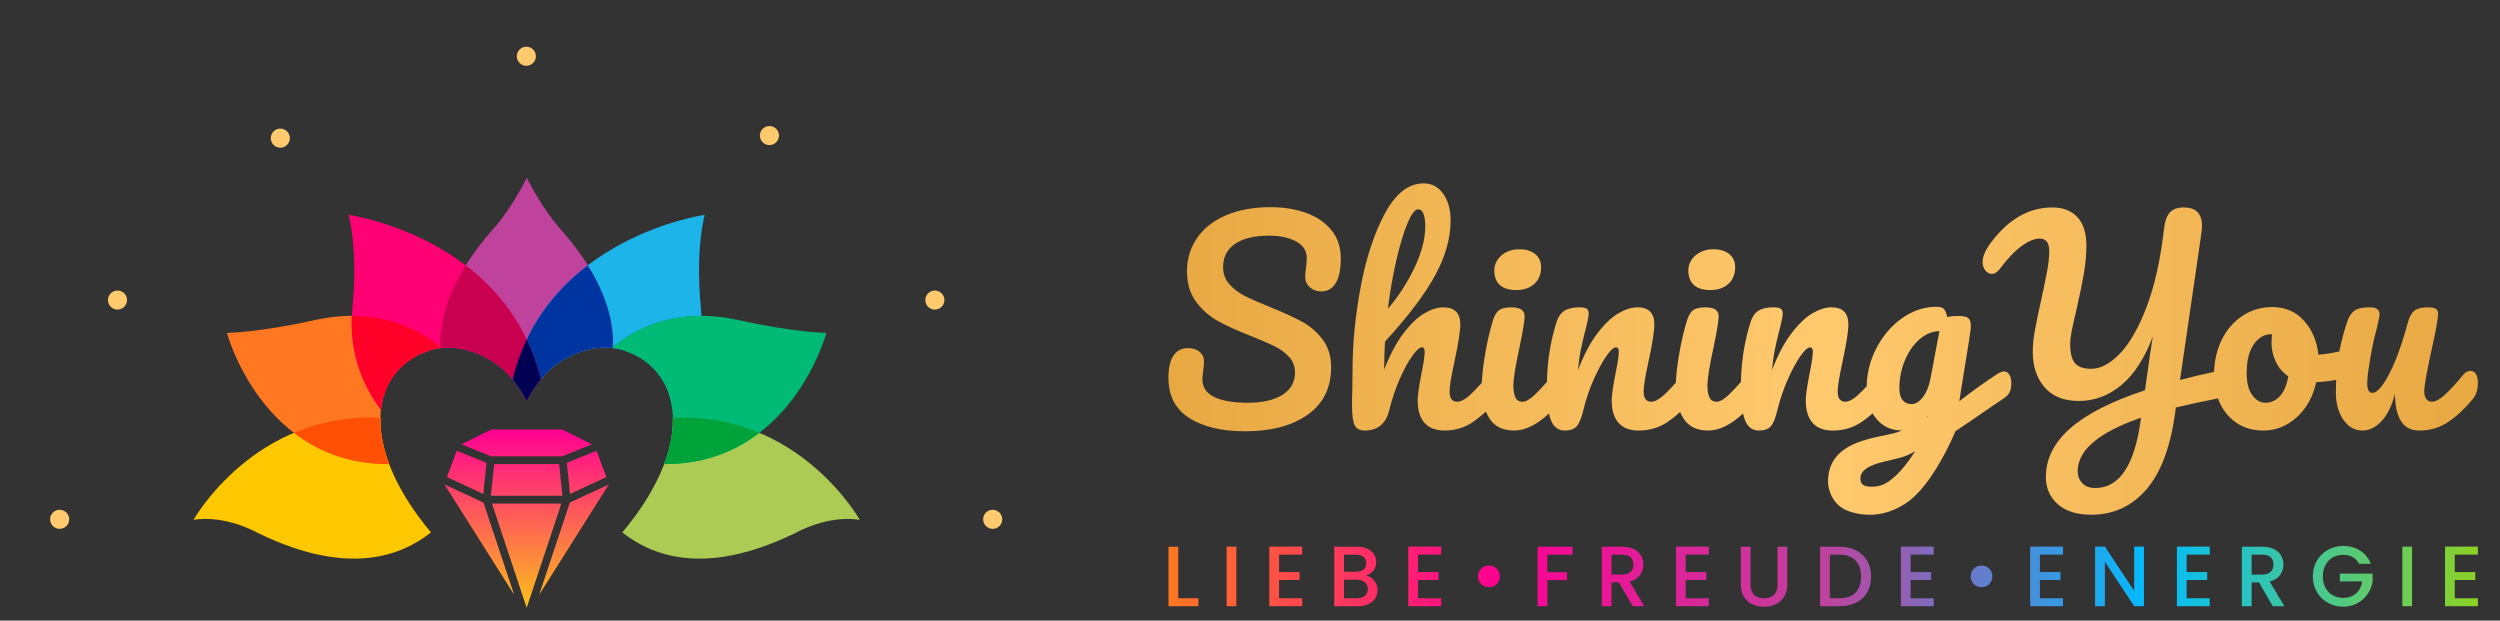 <?xml version="1.0" encoding="utf-8"?>
<!-- Generator: Adobe Illustrator 16.0.3, SVG Export Plug-In . SVG Version: 6.00 Build 0)  -->
<!DOCTYPE svg PUBLIC "-//W3C//DTD SVG 1.1//EN" "http://www.w3.org/Graphics/SVG/1.1/DTD/svg11.dtd">
<svg version="1.1" id="Ebene_1" xmlns="http://www.w3.org/2000/svg" xmlns:xlink="http://www.w3.org/1999/xlink" x="0px" y="0px"
	 width="481.705px" height="119.582px" viewBox="0 0 481.705 119.582" enable-background="new 0 0 481.705 119.582"
	 xml:space="preserve">
<rect x="0" y="0" width="481.705" height="119.582" fill="#333333" stroke="none"/>
<g>
	<linearGradient id="SVGID_1_" gradientUnits="userSpaceOnUse" x1="225.136" y1="67.251" x2="477.44" y2="67.251">
		<stop  offset="0" style="stop-color:#E8A842"/>
		<stop  offset="0.5" style="stop-color:#FFC96E"/>
		<stop  offset="1" style="stop-color:#E8A842"/>
	</linearGradient>
	<path fill="url(#SVGID_1_)" d="M257.385,54.529c0.639-1.077,0.957-2.67,0.957-4.788c0-2.148-0.613-3.964-1.839-5.442
		s-2.863-2.579-4.912-3.301c-2.05-0.723-4.301-1.083-6.754-1.083c-3.291,0-6.154,0.521-8.593,1.562
		c-2.435,1.041-4.3,2.503-5.59,4.383c-1.296,1.883-1.943,4.032-1.943,6.452c0,2.315,0.582,4.255,1.742,5.817
		c1.158,1.562,2.55,2.798,4.18,3.706c1.63,0.904,3.737,1.864,6.324,2.873c2.015,0.806,3.578,1.483,4.686,2.039
		c1.11,0.556,2.034,1.244,2.771,2.065c0.738,0.824,1.108,1.808,1.108,2.949c0,1.849-0.806,3.283-2.414,4.308
		c-1.614,1.025-3.85,1.536-6.705,1.536c-2.754,0-4.895-0.367-6.423-1.108c-1.531-0.738-2.294-1.864-2.294-3.374
		c0-0.37,0.026-0.723,0.075-1.059c0.05-0.337,0.076-0.571,0.076-0.71c0.099-0.5,0.151-1.09,0.151-1.76
		c0-0.74-0.287-1.343-0.858-1.814c-0.571-0.47-1.309-0.707-2.214-0.707c-1.247,0-2.188,0.487-2.824,1.463
		c-0.639,0.976-0.957,2.386-0.957,4.232c0,3.494,1.343,6.089,4.032,7.786c2.686,1.697,6.263,2.545,10.73,2.545
		c5.041,0,9.064-1.066,12.071-3.199s4.509-5.185,4.509-9.147c0-2.115-0.545-3.896-1.636-5.341c-1.093-1.444-2.412-2.587-3.958-3.427
		c-1.544-0.839-3.594-1.781-6.146-2.821c-2.117-0.839-3.763-1.562-4.938-2.167c-1.176-0.607-2.159-1.361-2.949-2.269
		c-0.788-0.905-1.182-2-1.182-3.275c0-1.914,0.762-3.4,2.292-4.462c1.531-1.059,3.737-1.585,6.624-1.585
		c2.052,0,3.763,0.37,5.142,1.111c1.377,0.738,2.065,1.81,2.065,3.223c0,0.269-0.05,0.907-0.148,1.914
		c-0.102,0.54-0.153,1.126-0.153,1.765c0,0.738,0.294,1.377,0.881,1.914c0.59,0.537,1.319,0.809,2.195,0.809
		C255.807,56.143,256.746,55.603,257.385,54.529 M295.631,54.704c0.876-0.788,1.312-1.854,1.312-3.2
		c0-1.108-0.386-1.963-1.158-2.568c-0.773-0.607-1.78-0.908-3.024-0.908c-1.377,0-2.526,0.396-3.452,1.184
		c-0.924,0.79-1.385,1.773-1.385,2.949c0,1.173,0.352,2.091,1.056,2.743c0.707,0.655,1.766,0.986,3.177,0.986
		C293.597,55.89,294.757,55.496,295.631,54.704 M333.02,54.704c0.876-0.788,1.312-1.854,1.312-3.2c0-1.108-0.384-1.963-1.158-2.568
		c-0.774-0.607-1.781-0.908-3.024-0.908c-1.377,0-2.527,0.396-3.453,1.184c-0.92,0.79-1.384,1.773-1.384,2.949
		c0,1.173,0.352,2.091,1.059,2.743c0.706,0.655,1.763,0.986,3.173,0.986C330.988,55.89,332.146,55.496,333.02,54.704
		 M373.686,63.799l-1.614,8.616c-0.3,1.749-0.803,3.095-1.51,4.033c-0.707,0.939-1.444,1.411-2.217,1.411
		c-0.74,0-1.319-0.253-1.739-0.756c-0.422-0.504-0.631-1.278-0.631-2.318c0-1.88,0.354-3.661,1.062-5.341
		c0.701-1.682,1.643-3.032,2.818-4.058C371.03,64.362,372.306,63.836,373.686,63.799 M369.007,86.952
		c-2.255,3.591-4.675,6.011-6.678,6.595c-0.446,0.131-1.105,0.237-1.752,0.237c-0.921,0-1.811-0.219-2.008-0.904
		c-0.637-2.235,1.699-3.263,4.428-3.925C365.75,88.287,366.835,88.204,369.007,86.952 M371.37,80.334
		c0.047-0.07,0.102-0.133,0.148-0.206l-0.039,0.251L371.37,80.334z M267.416,59.517c0.433-3.46,0.996-6.66,1.685-9.599
		c0.688-2.941,1.403-5.275,2.144-7.004c0.735-1.731,1.408-2.597,2.013-2.597c0.438,0,0.775,0.287,1.01,0.855
		c0.234,0.574,0.352,1.398,0.352,2.472c0,2.352-0.681,4.97-2.039,7.859C271.218,54.393,269.494,57.066,267.416,59.517 M379.681,63.7
		c0.033-0.235,0.052-0.556,0.052-0.96c0-0.735-0.175-1.233-0.529-1.486c-0.354-0.25-0.949-0.375-1.789-0.375
		c-0.839,0-1.58,0.067-2.219,0.2c-0.167-0.737-0.378-1.251-0.629-1.536c-0.253-0.287-0.748-0.43-1.486-0.43
		c-2.315,0-4.511,0.73-6.576,2.192c-2.065,1.461-3.721,3.393-4.962,5.797c-1.197,2.306-1.818,4.746-1.865,7.317
		c-0.667,0.73-1.246,1.314-1.739,1.752c-0.923,0.822-1.721,1.233-2.394,1.233c-0.976,0-1.46-0.67-1.46-2.016
		c0-0.938,0.317-2.871,0.957-5.794c0.737-3.427,1.108-5.797,1.108-7.105c0-2.183-1.093-3.275-3.275-3.275
		c-1.108,0-2.326,0.386-3.653,1.158c-1.327,0.774-2.681,2.067-4.058,3.88c-1.374,1.814-2.618,4.167-3.729,7.056
		c0.135-1.479,0.305-2.722,0.503-3.729c0.203-1.009,0.472-2.183,0.809-3.528c0.503-1.88,0.753-3.09,0.753-3.63
		c0-0.469-0.133-0.787-0.401-0.957c-0.269-0.167-0.737-0.25-1.411-0.25c-1.24,0-2.208,0.227-2.896,0.681s-1.182,1.168-1.486,2.141
		c-1.158,3.658-1.775,7.505-1.854,11.542c-0.967,1.107-1.775,1.963-2.43,2.568c-0.905,0.84-1.661,1.259-2.267,1.259
		c-0.639,0-1.09-0.269-1.361-0.806c-0.269-0.537-0.401-1.309-0.401-2.318c0-1.312,0.401-3.814,1.208-7.507
		c0.639-3.057,0.959-5.007,0.959-5.847c0-1.142-0.857-1.713-2.571-1.713c-1.108,0-1.914,0.201-2.417,0.605
		c-0.506,0.401-0.907,1.142-1.213,2.216c-0.602,2.05-1.1,4.259-1.486,6.629c-0.323,1.992-0.511,3.682-0.563,5.069
		c-0.934,1.056-1.722,1.869-2.357,2.438c-0.926,0.822-1.722,1.233-2.395,1.233c-0.975,0-1.46-0.67-1.46-2.016
		c0-0.938,0.318-2.871,0.957-5.794c0.738-3.427,1.111-5.797,1.111-7.105c0-2.183-1.096-3.275-3.278-3.275
		c-1.108,0-2.326,0.386-3.653,1.158c-1.33,0.774-2.681,2.067-4.058,3.88c-1.377,1.814-2.618,4.167-3.727,7.056
		c0.134-1.479,0.303-2.722,0.504-3.729c0.201-1.009,0.469-2.183,0.806-3.528c0.503-1.88,0.754-3.09,0.754-3.63
		c0-0.469-0.134-0.787-0.402-0.957c-0.269-0.167-0.737-0.25-1.41-0.25c-1.244,0-2.209,0.227-2.897,0.681s-1.184,1.168-1.486,2.141
		c-1.155,3.656-1.775,7.502-1.854,11.539c-0.968,1.11-1.776,1.966-2.431,2.571c-0.905,0.84-1.664,1.259-2.266,1.259
		c-0.637,0-1.093-0.269-1.361-0.806s-0.401-1.309-0.401-2.318c0-1.312,0.401-3.814,1.207-7.507c0.639-3.057,0.957-5.007,0.957-5.847
		c0-1.142-0.855-1.713-2.568-1.713c-1.111,0-1.914,0.201-2.42,0.605c-0.504,0.401-0.908,1.142-1.21,2.216
		c-0.603,2.05-1.101,4.259-1.486,6.629c-0.326,1.992-0.514,3.682-0.563,5.069c-0.937,1.056-1.721,1.869-2.357,2.438
		c-0.923,0.822-1.724,1.233-2.394,1.233c-0.976,0-1.463-0.67-1.463-2.016c0-0.938,0.317-2.871,0.959-5.794
		c0.738-3.427,1.108-5.797,1.108-7.105c0-2.183-1.093-3.275-3.275-3.275c-1.107,0-2.328,0.386-3.655,1.158
		c-1.327,0.774-2.671,2.06-4.029,3.856c-1.361,1.797-2.597,4.122-3.705,6.978c0-1.846,0.05-3.646,0.153-5.393
		c4.465-4.868,7.69-9.129,9.672-12.772c1.984-3.646,2.973-7.166,2.973-10.558c0-2.118-0.477-3.839-1.434-5.166
		c-0.96-1.327-2.209-1.99-3.755-1.99c-2.89,0-5.367,1.909-7.433,5.721c-2.064,3.813-3.627,8.522-4.686,14.134
		c-1.059,5.608-1.588,11.001-1.588,16.172l-0.05,4.034c-0.034,0.64-0.052,1.494-0.052,2.571c0,1.88,0.159,3.182,0.479,3.904
		c0.318,0.725,0.983,1.084,1.989,1.084c2.521,0,4.103-1.346,4.736-4.031c0.506-2.047,1.16-4,1.966-5.846
		c0.809-1.847,1.614-3.333,2.42-4.46c0.806-1.126,1.429-1.689,1.862-1.689c0.372,0,0.555,0.271,0.555,0.809
		c0,0.806-0.219,2.266-0.651,4.384c-0.473,2.42-0.707,4.099-0.707,5.037c0,1.881,0.436,3.32,1.31,4.311
		c0.873,0.991,2.166,1.486,3.882,1.486c2.081,0,3.938-0.57,5.565-1.713c0.809-0.568,1.605-1.21,2.394-1.935
		c0.192,0.477,0.42,0.92,0.681,1.329c0.991,1.547,2.579,2.318,4.764,2.318c2.118,0,4.357-1.095,6.713-3.285
		c0.104,0.482,0.224,0.904,0.364,1.268c0.521,1.345,1.419,2.018,2.696,2.018c1.041,0,1.805-0.278,2.295-0.832
		c0.485-0.553,0.913-1.621,1.283-3.199c0.503-2.047,1.168-4,1.989-5.846c0.824-1.847,1.63-3.333,2.42-4.46
		c0.79-1.126,1.403-1.689,1.841-1.689c0.368,0,0.553,0.271,0.553,0.809c0,0.806-0.219,2.266-0.654,4.384
		c-0.472,2.42-0.706,4.099-0.706,5.037c0,1.881,0.438,3.32,1.312,4.311c0.871,0.991,2.164,1.486,3.877,1.486
		c2.118,0,4.009-0.57,5.672-1.713c0.798-0.548,1.57-1.171,2.318-1.867c0.186,0.454,0.404,0.874,0.654,1.262
		c0.988,1.547,2.576,2.318,4.759,2.318c2.12,0,4.36-1.095,6.715-3.285c0.104,0.482,0.225,0.904,0.368,1.268
		c0.519,1.345,1.416,2.018,2.693,2.018c1.043,0,1.81-0.278,2.292-0.832c0.487-0.553,0.918-1.621,1.286-3.199
		c0.503-2.047,1.168-4,1.989-5.846c0.824-1.847,1.63-3.333,2.423-4.46c0.787-1.126,1.4-1.689,1.838-1.689
		c0.368,0,0.556,0.271,0.556,0.809c0,0.806-0.222,2.266-0.657,4.384c-0.472,2.42-0.707,4.099-0.707,5.037
		c0,1.881,0.438,3.32,1.313,4.311c0.873,0.991,2.166,1.486,3.877,1.486c2.12,0,4.011-0.57,5.672-1.713
		c0.693-0.479,1.369-1.012,2.026-1.599c0.214,0.37,0.451,0.717,0.72,1.043c1.23,1.5,2.879,2.248,4.938,2.264
		c-0.287,0.114-0.571,0.229-0.897,0.334c-3.76,1.196-12.999,1.348-13.354,9.113c-0.078,1.739,0.623,3.591,1.867,4.819
		c1.246,1.226,3.33,1.778,5.31,1.93c4.339,0.334,7.679-1.92,9.101-3.174c3.221-2.842,6.195-8.034,8.276-12.9l2.949-1.981
		c1.343-0.941,3.46-2.386,6.35-4.334c0.503-0.336,0.874-0.722,1.108-1.16c0.234-0.436,0.352-1.04,0.352-1.813
		c0-0.639-0.125-1.168-0.378-1.588s-0.595-0.629-1.032-0.629c-0.337,0-0.723,0.131-1.158,0.402c-2.389,1.546-4.873,3.327-7.458,5.34
		c0.167-1.071,0.326-2.091,0.48-3.048c0.148-0.957,0.292-1.841,0.425-2.645C379.128,67.379,379.545,64.74,379.681,63.7
		 M440.905,72.506c-0.266,1.646-0.798,2.918-1.586,3.792c-0.787,0.873-1.724,1.309-2.795,1.309c-0.978,0-1.825-0.485-2.545-1.46
		c-0.725-0.973-1.085-2.387-1.085-4.235c0-2.35,0.443-4.219,1.335-5.515c0.89-1.291,2.011-1.992,3.354-1.992h0.25
		c-0.102,0-0.153,1.126-0.153,1.663c0,1.278,0.278,2.512,0.832,3.653C439.066,70.863,439.867,71.802,440.905,72.506 M412.536,80.48
		l-0.049,0.352c-1.179,8.801-4.102,13.202-8.77,13.202c-1.074,0-1.903-0.313-2.496-0.931c-0.589-0.623-0.881-1.402-0.881-2.344
		C400.341,86.729,404.406,83.302,412.536,80.48 M477.44,73.727c0-0.704-0.127-1.26-0.38-1.661c-0.251-0.404-0.595-0.605-1.033-0.605
		c-0.501,0-0.954,0.232-1.361,0.704c-1.541,1.849-2.779,3.185-3.7,4.008c-0.928,0.822-1.724,1.233-2.394,1.233
		c-0.438,0-0.79-0.175-1.059-0.529c-0.271-0.352-0.404-0.847-0.404-1.486c0-1.006,0.47-3.661,1.411-7.964
		c0.839-3.76,1.259-6.063,1.259-6.902c0-0.503-0.148-0.847-0.453-1.032c-0.303-0.185-0.84-0.276-1.612-0.276
		c-1.11,0-1.942,0.219-2.495,0.654c-0.55,0.438-0.965,1.158-1.236,2.167c-0.806,2.991-1.635,5.51-2.492,7.56
		c-0.855,2.047-1.661,3.578-2.418,4.584c-0.756,1.01-1.387,1.513-1.89,1.513c-0.371,0-0.637-0.144-0.804-0.428
		c-0.172-0.287-0.256-0.782-0.256-1.486c0-1.176,0.337-3.528,1.01-7.056c0.203-1.007,0.472-2.134,0.808-3.377
		c0.365-1.544,0.554-2.451,0.554-2.721c0-0.469-0.146-0.823-0.431-1.058s-0.795-0.352-1.536-0.352c-1.309,0-2.269,0.219-2.871,0.654
		c-0.604,0.438-1.077,1.158-1.413,2.167c-0.649,1.979-1.145,3.875-1.489,5.68c-1.52,0.336-2.871,0.542-4.05,0.62
		c-0.271-2.586-1.188-4.764-2.751-6.526c-1.562-1.763-3.619-2.645-6.172-2.645c-2.083,0-3.979,0.561-5.692,1.688
		c-1.716,1.126-3.059,2.688-4.034,4.686c-0.879,1.813-1.364,3.849-1.447,6.112c-2.284,0.478-4.472,0.999-6.563,1.572
		c0.37-2.62,0.748-5.207,1.135-7.76c0.389-2.553,0.748-5.041,1.082-7.458c0.604-4.031,1.262-8.55,1.969-13.555
		c0.028-0.234,0.049-0.555,0.049-0.957c0-2.352-1.178-3.528-3.53-3.528c-1.137,0-2.013,0.31-2.618,0.931
		c-0.604,0.624-0.99,1.674-1.16,3.15c-0.673,5.88-1.773,10.853-3.299,14.916c-1.53,4.065-3.241,7.098-5.143,9.098
		c-1.898,1.998-3.752,2.996-5.566,2.996c-1.511,0-2.569-0.367-3.174-1.107c-0.607-0.738-0.907-1.967-0.907-3.677
		c0-0.673,0.102-1.523,0.3-2.546c0.203-1.024,0.506-2.38,0.91-4.057c0.636-2.821,1.115-5.147,1.437-6.98
		c0.318-1.831,0.478-3.62,0.478-5.364c0-2.419-0.577-4.25-1.74-5.494c-1.157-1.241-2.764-1.864-4.811-1.864
		c-4.603,0-8.618,2.352-12.045,7.056c-0.941,1.307-1.408,2.485-1.408,3.525c0,0.571,0.175,1.082,0.527,1.539
		c0.352,0.454,0.764,0.681,1.235,0.681c0.568,0,1.09-0.323,1.563-0.959c1.479-1.982,2.879-3.45,4.206-4.41
		c1.327-0.957,2.477-1.434,3.452-1.434c1.241,0,1.867,0.806,1.867,2.417c0,1.075-0.13,2.303-0.378,3.68
		c-0.256,1.377-0.634,3.226-1.137,5.544c-0.571,2.553-0.988,4.573-1.26,6.07c-0.269,1.494-0.404,2.863-0.404,4.107
		c0,2.79,0.756,5.066,2.269,6.826c1.513,1.766,3.714,2.647,6.603,2.647c3.022,0,5.761-1.022,8.214-3.075
		c2.454-2.047,4.468-5.152,6.045-9.322c-0.198,1.344-0.368,2.42-0.503,3.226l-1.007,7.106c-6.417,2.114-11.202,4.553-14.363,7.304
		c-3.157,2.756-4.732,5.898-4.732,9.427c0,2.114,0.759,3.854,2.289,5.213c1.528,1.361,3.688,2.041,6.476,2.041
		c4.197,0,7.702-1.585,10.506-4.759c2.806-3.176,4.678-8.075,5.619-14.691l0.151-1.21c2.665-0.636,5.369-1.215,8.12-1.744
		c0.104,0.284,0.219,0.563,0.344,0.837c0.738,1.614,1.823,2.907,3.252,3.88c1.427,0.976,3.147,1.463,5.163,1.463
		c2.387,0,4.522-0.85,6.402-2.545c1.88-1.694,3.14-3.956,3.778-6.777c1.34-0.055,2.618-0.206,3.836-0.445
		c-0.037,0.795-0.058,1.616-0.058,2.459c0,2.086,0.479,3.825,1.437,5.218c0.957,1.395,2.19,2.091,3.706,2.091
		c1.309,0,2.534-0.612,3.677-1.841c1.142-1.226,2-2.98,2.571-5.265c0,2.25,0.378,3.997,1.132,5.241
		c0.756,1.241,1.939,1.864,3.554,1.864c2.115,0,4.005-0.57,5.669-1.713c1.661-1.145,3.215-2.603,4.66-4.384
		C477.117,76.115,477.44,75.072,477.44,73.727"/>
</g>
<g>
	<linearGradient id="SVGID_2_" gradientUnits="userSpaceOnUse" x1="225.15" y1="111.055" x2="477.443" y2="111.055">
		<stop  offset="0" style="stop-color:#FF7721"/>
		<stop  offset="0.25" style="stop-color:#FF0092"/>
		<stop  offset="0.5" style="stop-color:#BF429D"/>
		<stop  offset="0.75" style="stop-color:#00BDFF"/>
		<stop  offset="1" style="stop-color:#8CD124"/>
	</linearGradient>
	<path fill="url(#SVGID_2_)" d="M225.15,116.799h5.755v-1.518h-3.876v-9.939h-1.879V116.799z M236.346,116.799h1.88v-11.46h-1.88
		V116.799z M244.574,116.799h6.333v-1.53h-4.454v-3.513h3.959v-1.535h-3.959v-3.364h4.454v-1.533h-6.333V116.799z M263.553,113.517
		c0,0.553-0.181,0.98-0.544,1.29c-0.362,0.309-0.862,0.462-1.5,0.462h-2.54v-3.58h2.474c0.637,0,1.149,0.164,1.533,0.495
		C263.36,112.515,263.553,112.958,263.553,113.517 M262.738,109.735c-0.347,0.279-0.828,0.422-1.444,0.422h-2.325v-3.282h2.325
		c0.616,0,1.098,0.146,1.444,0.436c0.347,0.294,0.517,0.695,0.517,1.21C263.255,109.052,263.085,109.453,262.738,109.735
		 M264.79,111.887c-0.43-0.54-0.951-0.863-1.566-0.973c0.593-0.209,1.066-0.532,1.418-0.973s0.527-0.991,0.527-1.65
		c0-0.548-0.142-1.046-0.428-1.492c-0.287-0.445-0.71-0.798-1.271-1.063c-0.561-0.264-1.23-0.394-2.013-0.394h-4.369v11.457h4.585
		c0.759,0,1.422-0.133,1.992-0.401c0.574-0.271,1.011-0.639,1.312-1.105c0.303-0.47,0.454-0.993,0.454-1.575
		C265.432,113.034,265.221,112.424,264.79,111.887 M271.351,116.799h6.334v-1.53h-4.453v-3.513h3.958v-1.535h-3.958v-3.364h4.453
		v-1.533h-6.334V116.799z M288.375,112.541c0.403-0.398,0.605-0.895,0.605-1.486s-0.202-1.088-0.605-1.489
		c-0.403-0.398-0.894-0.6-1.468-0.6c-0.598,0-1.094,0.201-1.498,0.6c-0.404,0.401-0.605,0.897-0.605,1.489s0.201,1.088,0.605,1.486
		c0.404,0.401,0.9,0.6,1.498,0.6C287.481,113.141,287.972,112.942,288.375,112.541 M298.145,106.875h4.863v-1.533h-6.742v11.457
		h1.879v-5.012h3.794v-1.533h-3.794V106.875z M312.589,110.716h-2.079v-3.841h2.079c0.714,0,1.248,0.167,1.6,0.5
		c0.351,0.339,0.527,0.801,0.527,1.396c0,0.592-0.18,1.066-0.534,1.419C313.823,110.541,313.292,110.716,312.589,110.716
		 M316.826,116.799l-2.835-4.748c0.899-0.219,1.57-0.634,2.003-1.244c0.436-0.609,0.651-1.29,0.651-2.036
		c0-0.637-0.15-1.215-0.453-1.731s-0.759-0.929-1.369-1.236s-1.356-0.461-2.234-0.461h-3.956v11.457h1.877v-4.581h1.438l2.636,4.581
		H316.826z M322.928,116.799h6.331v-1.53h-4.451v-3.513h3.959v-1.535h-3.959v-3.364h4.451v-1.533h-6.331V116.799z M343.768,114.987
		c0.407-0.649,0.61-1.439,0.61-2.376v-7.27h-1.877v7.301c0,0.871-0.229,1.525-0.687,1.964c-0.456,0.44-1.098,0.662-1.922,0.662
		c-0.813,0-1.447-0.222-1.903-0.662c-0.456-0.438-0.684-1.093-0.684-1.964v-7.301h-1.882v7.27c0,0.937,0.2,1.727,0.597,2.376
		c0.394,0.649,0.931,1.132,1.606,1.449c0.678,0.318,1.427,0.48,2.25,0.48c0.827,0,1.578-0.162,2.259-0.48
		C342.816,116.119,343.361,115.637,343.768,114.987 M358.593,111.112c0,1.316-0.357,2.342-1.072,3.066s-1.744,1.09-3.082,1.09
		h-1.864v-8.394h1.864c1.338,0,2.367,0.373,3.082,1.118C358.235,108.744,358.593,109.779,358.593,111.112 M359.771,114.145
		c0.504-0.857,0.752-1.869,0.752-3.032c0-1.166-0.248-2.186-0.752-3.059c-0.5-0.874-1.209-1.547-2.125-2.014
		c-0.918-0.464-1.986-0.698-3.207-0.698h-3.742v11.457h3.742c1.221,0,2.289-0.227,3.207-0.683
		C358.562,115.66,359.271,115.003,359.771,114.145 M366.262,116.799h6.331v-1.53h-4.454v-3.513h3.959v-1.535h-3.959v-3.364h4.454
		v-1.533h-6.331V116.799z M383.284,112.541c0.404-0.398,0.603-0.895,0.603-1.486s-0.198-1.088-0.603-1.489
		c-0.404-0.398-0.895-0.6-1.471-0.6c-0.595,0-1.096,0.201-1.497,0.6c-0.404,0.401-0.604,0.897-0.604,1.489s0.2,1.088,0.604,1.486
		c0.401,0.401,0.902,0.6,1.497,0.6C382.39,113.141,382.88,112.942,383.284,112.541 M391.172,116.799h6.332v-1.53h-4.451v-3.513
		h3.955v-1.535h-3.955v-3.364h4.451v-1.533h-6.332V116.799z M411.223,116.799h1.88v-11.476h-1.88v8.542l-5.653-8.542h-1.883v11.476
		h1.883v-8.555L411.223,116.799z M419.452,116.799h6.331v-1.53h-4.454v-3.513h3.959v-1.535h-3.959v-3.364h4.454v-1.533h-6.331
		V116.799z M435.925,110.716h-2.078v-3.841h2.078c0.714,0,1.246,0.167,1.599,0.5c0.349,0.339,0.526,0.801,0.526,1.396
		c0,0.592-0.178,1.066-0.534,1.419C437.155,110.541,436.626,110.716,435.925,110.716 M440.159,116.799l-2.834-4.748
		c0.902-0.219,1.569-0.634,2.002-1.244c0.436-0.609,0.652-1.29,0.652-2.036c0-0.637-0.151-1.215-0.454-1.731
		c-0.302-0.517-0.759-0.929-1.368-1.236c-0.608-0.308-1.354-0.461-2.232-0.461h-3.959v11.457h1.881v-4.581h1.432l2.641,4.581
		H440.159z M456.215,114.442c0.509-0.746,0.826-1.567,0.946-2.457v-1.468h-6.315v1.502h4.303c-0.142,0.978-0.532,1.752-1.171,2.323
		c-0.637,0.574-1.466,0.858-2.49,0.858c-0.757,0-1.432-0.17-2.023-0.512c-0.598-0.339-1.062-0.829-1.396-1.46
		c-0.337-0.631-0.503-1.358-0.503-2.186c0-0.823,0.166-1.549,0.503-2.177c0.334-0.623,0.798-1.108,1.396-1.45
		c0.592-0.339,1.267-0.511,2.023-0.511c0.693,0,1.304,0.146,1.833,0.438s0.941,0.723,1.235,1.294h2.262
		c-0.431-1.101-1.122-1.948-2.07-2.548c-0.952-0.598-2.04-0.897-3.26-0.897c-1.064,0-2.047,0.248-2.939,0.749
		c-0.899,0.5-1.605,1.196-2.13,2.086c-0.521,0.892-0.782,1.898-0.782,3.017c0,1.122,0.261,2.128,0.782,3.02
		c0.524,0.89,1.228,1.586,2.12,2.084c0.889,0.501,1.875,0.751,2.949,0.751c1.001,0,1.911-0.222,2.732-0.668
		C455.036,115.787,455.701,115.19,456.215,114.442 M462.883,116.799h1.877v-11.46h-1.877V116.799z M472.992,115.269v-3.513h3.956
		v-1.535h-3.956v-3.364h4.451v-1.533h-6.331v11.476h6.331v-1.53H472.992z"/>
</g>
<path fill="#BF429D" d="M95.601,70.098c1.745,1.184,4.197,3.766,5.875,7.176c1.68-3.41,4.131-5.992,5.877-7.176
	c4.315-2.928,8.014-3.316,10.499-3.066c0.079,0.008,0.162,0.004,0.241,0.014c0.375-6.432-2.539-14.43-10.118-22.922
	c-3.601-4.034-6.472-9.847-6.472-9.847s-2.869,5.813-6.471,9.847c-7.526,8.435-10.481,16.461-10.184,22.932
	C87.333,66.752,91.142,67.072,95.601,70.098z"/>
<path fill="none" stroke="#E8A842" d="M101.041,78.828"/>
<g>
	<g>
		<defs>
			<path id="SVGID_3_" d="M121.603,68.326"/>
		</defs>
		<clipPath id="SVGID_4_">
			<use xlink:href="#SVGID_3_"  overflow="visible"/>
		</clipPath>
		
			<linearGradient id="SVGID_5_" gradientUnits="userSpaceOnUse" x1="121.603" y1="68.326" x2="121.603" y2="68.326" gradientTransform="matrix(0.001 0 0 -0.001 -639.866 -3743.919)">
			<stop  offset="0" style="stop-color:#FDC800"/>
			<stop  offset="1" style="stop-color:#E40076"/>
		</linearGradient>
		<path clip-path="url(#SVGID_4_)" fill="url(#SVGID_5_)" d="M121.603,68.326"/>
	</g>
</g>
<g>
	<path fill="#FFF292" d="M101.32,20.802c0,0.001,0,0.003,0.002,0.004c0.013-0.033,0.031-0.06,0.045-0.094"/>
</g>
<g>
	<path fill="#FFC96E" d="M101.417,12.676c-1.015,0-1.838-0.823-1.838-1.838S100.402,9,101.417,9s1.838,0.823,1.838,1.838
		S102.431,12.676,101.417,12.676"/>
	<path fill="#FFC96E" d="M148.255,27.958c-1.016,0-1.838-0.823-1.838-1.838s0.822-1.838,1.838-1.838
		c1.015,0,1.838,0.823,1.838,1.838S149.27,27.958,148.255,27.958"/>
	<path fill="#FFC96E" d="M54.013,28.458c1.015,0,1.838-0.823,1.838-1.838s-0.823-1.838-1.838-1.838s-1.838,0.823-1.838,1.838
		S52.998,28.458,54.013,28.458"/>
	<path fill="#FFC96E" d="M180.132,59.656c-1.016,0-1.838-0.822-1.838-1.838c0-1.015,0.823-1.838,1.838-1.838
		c1.014,0,1.838,0.823,1.838,1.838C181.97,58.834,181.146,59.656,180.132,59.656"/>
	<path fill="#FFC96E" d="M22.639,59.656c1.015,0,1.838-0.822,1.838-1.838c0-1.015-0.823-1.838-1.838-1.838
		c-1.015,0-1.838,0.823-1.838,1.838C20.801,58.834,21.625,59.656,22.639,59.656"/>
	<path fill="#FFC96E" d="M191.274,101.9c-1.014,0-1.838-0.822-1.838-1.838s0.824-1.838,1.838-1.838c1.016,0,1.838,0.822,1.838,1.838
		S192.29,101.9,191.274,101.9"/>
	<path fill="#FFC96E" d="M11.496,101.9c1.015,0,1.838-0.822,1.838-1.838s-0.823-1.838-1.838-1.838c-1.015,0-1.838,0.822-1.838,1.838
		S10.48,101.9,11.496,101.9"/>
	<path fill="#FFFFFF" d="M101.476,94.234"/>
</g>
<linearGradient id="SVGID_6_" gradientUnits="userSpaceOnUse" x1="101.478" y1="117.078" x2="101.478" y2="82.756">
	<stop  offset="0" style="stop-color:#FEBF1A"/>
	<stop  offset="1" style="stop-color:#FF0092"/>
</linearGradient>
<path fill="url(#SVGID_6_)" d="M101.477,97.016h-6.69l6.679,20.063l0.012-0.037l0.015,0.037l6.676-20.063H101.477z M99.07,114.605
	l-5.918-17.773L85.65,93.35L99.07,114.605z M109.802,96.832l-5.916,17.773l13.419-21.256L109.802,96.832z M101.477,89.422H95.21
	l-0.625,6.102h6.892h6.892l-0.625-6.102H101.477z M86.117,91.92l7.006,3.252l0.613-5.994l-5.725-2.324L86.117,91.92z
	 M109.218,89.178l0.615,5.994l7.006-3.252l-1.895-5.066L109.218,89.178z M94.658,82.756l-5.746,2.852l5.715,2.32h6.851h6.851
	l5.715-2.32l-5.744-2.852H94.658z"/>
<path fill="#FDC800" d="M73.419,83.207c-0.105-0.963-0.136-1.863-0.116-2.715c-24.382-1.141-36.019,19.686-36.019,19.686
	s5.36-1.264,12.675,2.648c17.622,8.498,27.707,3.998,33.086-0.242C80.268,99.314,74.32,91.459,73.419,83.207z"/>
<path fill="#FF7721" d="M73.419,83.207C72.074,70.869,81.782,67.9,81.782,67.9S83,67.25,85.06,67.035
	c-4.768-4.02-12.813-7.938-24.455-5.346c-10.655,2.371-16.877,2.459-16.877,2.459s6.739,25.318,31.25,25.275
	C74.22,87.426,73.651,85.33,73.419,83.207z"/>
<path fill="#1DB4E9" d="M135.789,41.395c0,0-30.37,4.255-37.022,31.707c0.972,1.174,1.926,2.578,2.71,4.172
	c1.68-3.41,4.131-5.992,5.877-7.176c7.937-5.387,13.818-2.197,13.818-2.197s7.405,2.266,8.383,11.063
	c3.248-4.451,6.351-10.771,5.488-19.723C133.933,47.723,135.789,41.395,135.789,41.395z"/>
<path fill="#FF5005" d="M74.446,87.902c-0.147-0.461-0.279-0.926-0.402-1.393c-0.014-0.055-0.032-0.107-0.045-0.16
	c-0.11-0.432-0.203-0.867-0.288-1.303c-0.018-0.09-0.042-0.178-0.059-0.268c-0.096-0.521-0.175-1.045-0.232-1.572
	c-0.051-0.465-0.081-0.914-0.102-1.354c-0.002-0.045-0.002-0.088-0.004-0.133c-0.017-0.422-0.02-0.832-0.01-1.229
	c-6.438-0.301-11.989,0.936-16.669,2.91c4.554,3.482,10.322,6.035,18.322,6.021c0-0.002,0-0.002,0-0.004
	c0-0.484-0.345-0.973-0.504-1.469C74.447,87.936,74.452,87.92,74.446,87.902z"/>
<path fill="#FF0074" d="M73.399,78.961c0.978-8.795,8.383-11.061,8.383-11.061s5.882-3.189,13.819,2.197
	c1.745,1.184,4.197,3.766,5.875,7.176c0.785-1.594,1.739-2.996,2.711-4.17C97.536,45.65,67.164,41.395,67.164,41.395
	s1.856,6.328,0.747,17.845C67.049,68.191,70.151,74.512,73.399,78.961z"/>
<path fill="#0034A1" d="M108.859,69.164c0.427-0.242,0.844-0.455,1.255-0.648c0.063-0.031,0.128-0.063,0.191-0.092
	c0.396-0.182,0.782-0.342,1.162-0.484c0.073-0.027,0.146-0.055,0.219-0.08c0.366-0.131,0.727-0.248,1.077-0.346
	c0.081-0.023,0.159-0.043,0.239-0.064c0.338-0.09,0.669-0.168,0.99-0.229c0.088-0.018,0.172-0.029,0.259-0.045
	c0.273-0.047,0.543-0.088,0.804-0.117c0.13-0.016,0.255-0.027,0.382-0.037c0.199-0.018,0.396-0.029,0.586-0.039
	c0.192-0.008,0.377-0.012,0.56-0.012c0.131,0,0.261,0.002,0.387,0.006c0.3,0.008,0.585,0.027,0.856,0.053
	c0.009,0.002,0.018,0.002,0.026,0.002c0.079,0.008,0.162,0.004,0.241,0.014c0.27-4.631-1.178-10.074-4.83-15.928
	c-6.258,4.768-12.021,11.768-14.497,21.984c0.003,0.004,0.006,0.008,0.009,0.012c0.236,0.285,0.471,0.582,0.702,0.896
	c0.026,0.035,0.051,0.072,0.077,0.107c0.208,0.285,0.414,0.576,0.615,0.881c0.086,0.131,0.167,0.27,0.251,0.404
	c0.142,0.225,0.284,0.447,0.42,0.682c0.222,0.385,0.435,0.779,0.636,1.189c1.68-3.41,4.131-5.992,5.877-7.176
	c0.466-0.316,0.923-0.598,1.374-0.855C108.771,69.217,108.816,69.188,108.859,69.164z"/>
<path fill="#C90050" d="M102.564,75.352c0.072-0.115,0.142-0.234,0.216-0.348c0.213-0.324,0.432-0.633,0.653-0.934
	c0.012-0.018,0.024-0.035,0.036-0.053c0.237-0.32,0.477-0.623,0.718-0.914c-2.471-10.197-8.215-17.188-14.458-21.955
	c-3.621,5.819-5.094,11.264-4.88,15.906c0.004-0.002,0.009-0.002,0.013-0.002c0.239-0.029,0.494-0.049,0.758-0.064
	c0.049-0.004,0.096-0.008,0.145-0.01c0.264-0.012,0.541-0.016,0.826-0.01c0.059,0,0.115,0.002,0.174,0.004
	c0.293,0.01,0.596,0.027,0.908,0.059c0.055,0.006,0.11,0.012,0.166,0.02c0.328,0.035,0.665,0.082,1.015,0.146
	c0.03,0.006,0.061,0.014,0.091,0.02c0.347,0.066,0.704,0.148,1.07,0.248c0.037,0.01,0.072,0.018,0.109,0.027
	c0.37,0.102,0.751,0.227,1.138,0.365c0.065,0.023,0.129,0.045,0.194,0.07c0.382,0.143,0.772,0.305,1.17,0.486
	c0.071,0.033,0.144,0.066,0.216,0.102c0.404,0.191,0.816,0.402,1.236,0.639c0.057,0.031,0.114,0.068,0.171,0.1
	c0.444,0.258,0.894,0.533,1.353,0.844c1.745,1.184,4.197,3.766,5.875,7.176c0.201-0.408,0.414-0.803,0.635-1.186
	C102.257,75.834,102.411,75.594,102.564,75.352z"/>
<path fill="#FF0028" d="M67.796,60.871c-0.362,8.094,2.556,13.916,5.603,18.09c0.058-0.521,0.142-1.016,0.242-1.492
	c0.008-0.039,0.015-0.08,0.024-0.121c0.099-0.453,0.218-0.883,0.351-1.297c0.018-0.057,0.037-0.113,0.055-0.17
	c0.136-0.404,0.285-0.793,0.447-1.16c0.018-0.041,0.037-0.08,0.056-0.121c0.347-0.762,0.743-1.443,1.172-2.053
	c0.017-0.023,0.033-0.049,0.05-0.072c0.209-0.293,0.426-0.566,0.646-0.826c0.028-0.033,0.056-0.066,0.085-0.1
	c0.219-0.252,0.441-0.492,0.666-0.713c0.023-0.023,0.046-0.045,0.069-0.068c0.467-0.455,0.937-0.848,1.39-1.18
	c0.021-0.016,0.04-0.029,0.06-0.045c0.218-0.158,0.431-0.303,0.638-0.436c0.027-0.018,0.055-0.035,0.084-0.053
	c0.201-0.127,0.396-0.244,0.582-0.348c0.021-0.012,0.041-0.021,0.061-0.033c0.383-0.213,0.72-0.375,0.992-0.494
	c0.014-0.006,0.027-0.014,0.041-0.02c0.129-0.055,0.238-0.1,0.333-0.137c0.018-0.006,0.031-0.012,0.048-0.018
	c0.086-0.033,0.154-0.059,0.203-0.074c0.016-0.006,0.017-0.006,0.028-0.01c0.036-0.014,0.062-0.021,0.062-0.021
	S83,67.25,85.06,67.035C81.346,63.904,75.635,60.852,67.796,60.871z"/>
<path fill="#000152" d="M102.112,76.086c0.421-0.732,0.875-1.412,1.341-2.043c0.006-0.008,0.011-0.018,0.017-0.025
	c0.002-0.002,0.003-0.004,0.005-0.006c0.235-0.318,0.473-0.619,0.713-0.908c-0.676-2.789-1.603-5.328-2.711-7.658
	c-1.107,2.33-2.035,4.869-2.71,7.656c0.003,0.004,0.006,0.008,0.009,0.012c0.254,0.307,0.505,0.629,0.754,0.969
	c0.009,0.012,0.017,0.023,0.025,0.035c0.003,0.004,0.006,0.008,0.009,0.012c0.687,0.943,1.346,1.99,1.913,3.145
	c0.201-0.408,0.414-0.803,0.635-1.186C102.111,76.086,102.111,76.086,102.112,76.086z"/>
<path fill="#007E73" d="M121.261,67.932c0.049,0.016,0.118,0.041,0.204,0.074c0.017,0.006,0.03,0.012,0.048,0.018
	c0.094,0.037,0.204,0.082,0.332,0.137c0.014,0.006,0.027,0.014,0.041,0.02c0.272,0.119,0.61,0.281,0.992,0.494
	c0.021,0.012,0.04,0.021,0.061,0.033c0.186,0.104,0.381,0.221,0.584,0.348c0.027,0.018,0.055,0.035,0.082,0.053
	c0.207,0.133,0.42,0.277,0.639,0.438c0.02,0.014,0.038,0.027,0.057,0.041c0.454,0.334,0.925,0.727,1.393,1.182
	c0.022,0.023,0.046,0.045,0.069,0.068c0.224,0.221,0.446,0.461,0.665,0.713c0.029,0.033,0.057,0.066,0.086,0.1
	c0.22,0.26,0.436,0.533,0.645,0.826c0.017,0.023,0.033,0.049,0.051,0.072c0.428,0.609,0.824,1.291,1.17,2.051
	c0.019,0.041,0.039,0.082,0.058,0.125c0.162,0.367,0.311,0.752,0.445,1.156c0.02,0.059,0.038,0.117,0.058,0.176
	c0.131,0.412,0.249,0.84,0.348,1.289c0.01,0.045,0.018,0.09,0.027,0.135c0.098,0.469,0.181,0.957,0.238,1.469
	c0,0.006,0.002,0.01,0.002,0.016c3.047-4.176,5.966-9.998,5.604-18.092c-7.84-0.02-13.551,3.033-17.265,6.164
	c2.061,0.215,3.278,0.865,3.278,0.865s0.025,0.008,0.063,0.021C121.246,67.926,121.246,67.926,121.261,67.932z"/>
<path fill="#ABCB55" d="M129.649,80.492c0.02,0.852-0.011,1.752-0.116,2.715c-0.899,8.252-6.848,16.107-9.626,19.377
	c5.38,4.24,15.464,8.74,33.087,0.242c7.314-3.912,12.674-2.648,12.674-2.648S154.031,79.352,129.649,80.492z"/>
<path fill="#00BA75" d="M142.347,61.689c-11.642-2.592-19.687,1.326-24.454,5.346c2.061,0.215,3.278,0.865,3.278,0.865
	s9.708,2.969,8.361,15.307c-0.231,2.123-0.8,4.219-1.56,6.217c24.513,0.043,31.251-25.275,31.251-25.275
	S153.002,64.061,142.347,61.689z"/>
<path fill="#00A33A" d="M129.649,80.492c0.009,0.396,0.007,0.805-0.011,1.225c-0.001,0.047-0.002,0.092-0.004,0.139
	c-0.021,0.439-0.051,0.887-0.102,1.352c-0.058,0.527-0.137,1.053-0.232,1.574c-0.015,0.078-0.036,0.156-0.051,0.234
	c-0.088,0.447-0.184,0.893-0.296,1.334c-0.013,0.051-0.029,0.1-0.042,0.148c-0.123,0.473-0.257,0.939-0.405,1.404
	c-0.006,0.02-0.022,0.037-0.028,0.057c-0.159,0.492-0.521,0.98-0.521,1.461c0,0.002,0,0.002,0,0.004
	c8,0.014,13.789-2.539,18.344-6.021C141.619,81.428,136.086,80.189,129.649,80.492z"/>
</svg>

